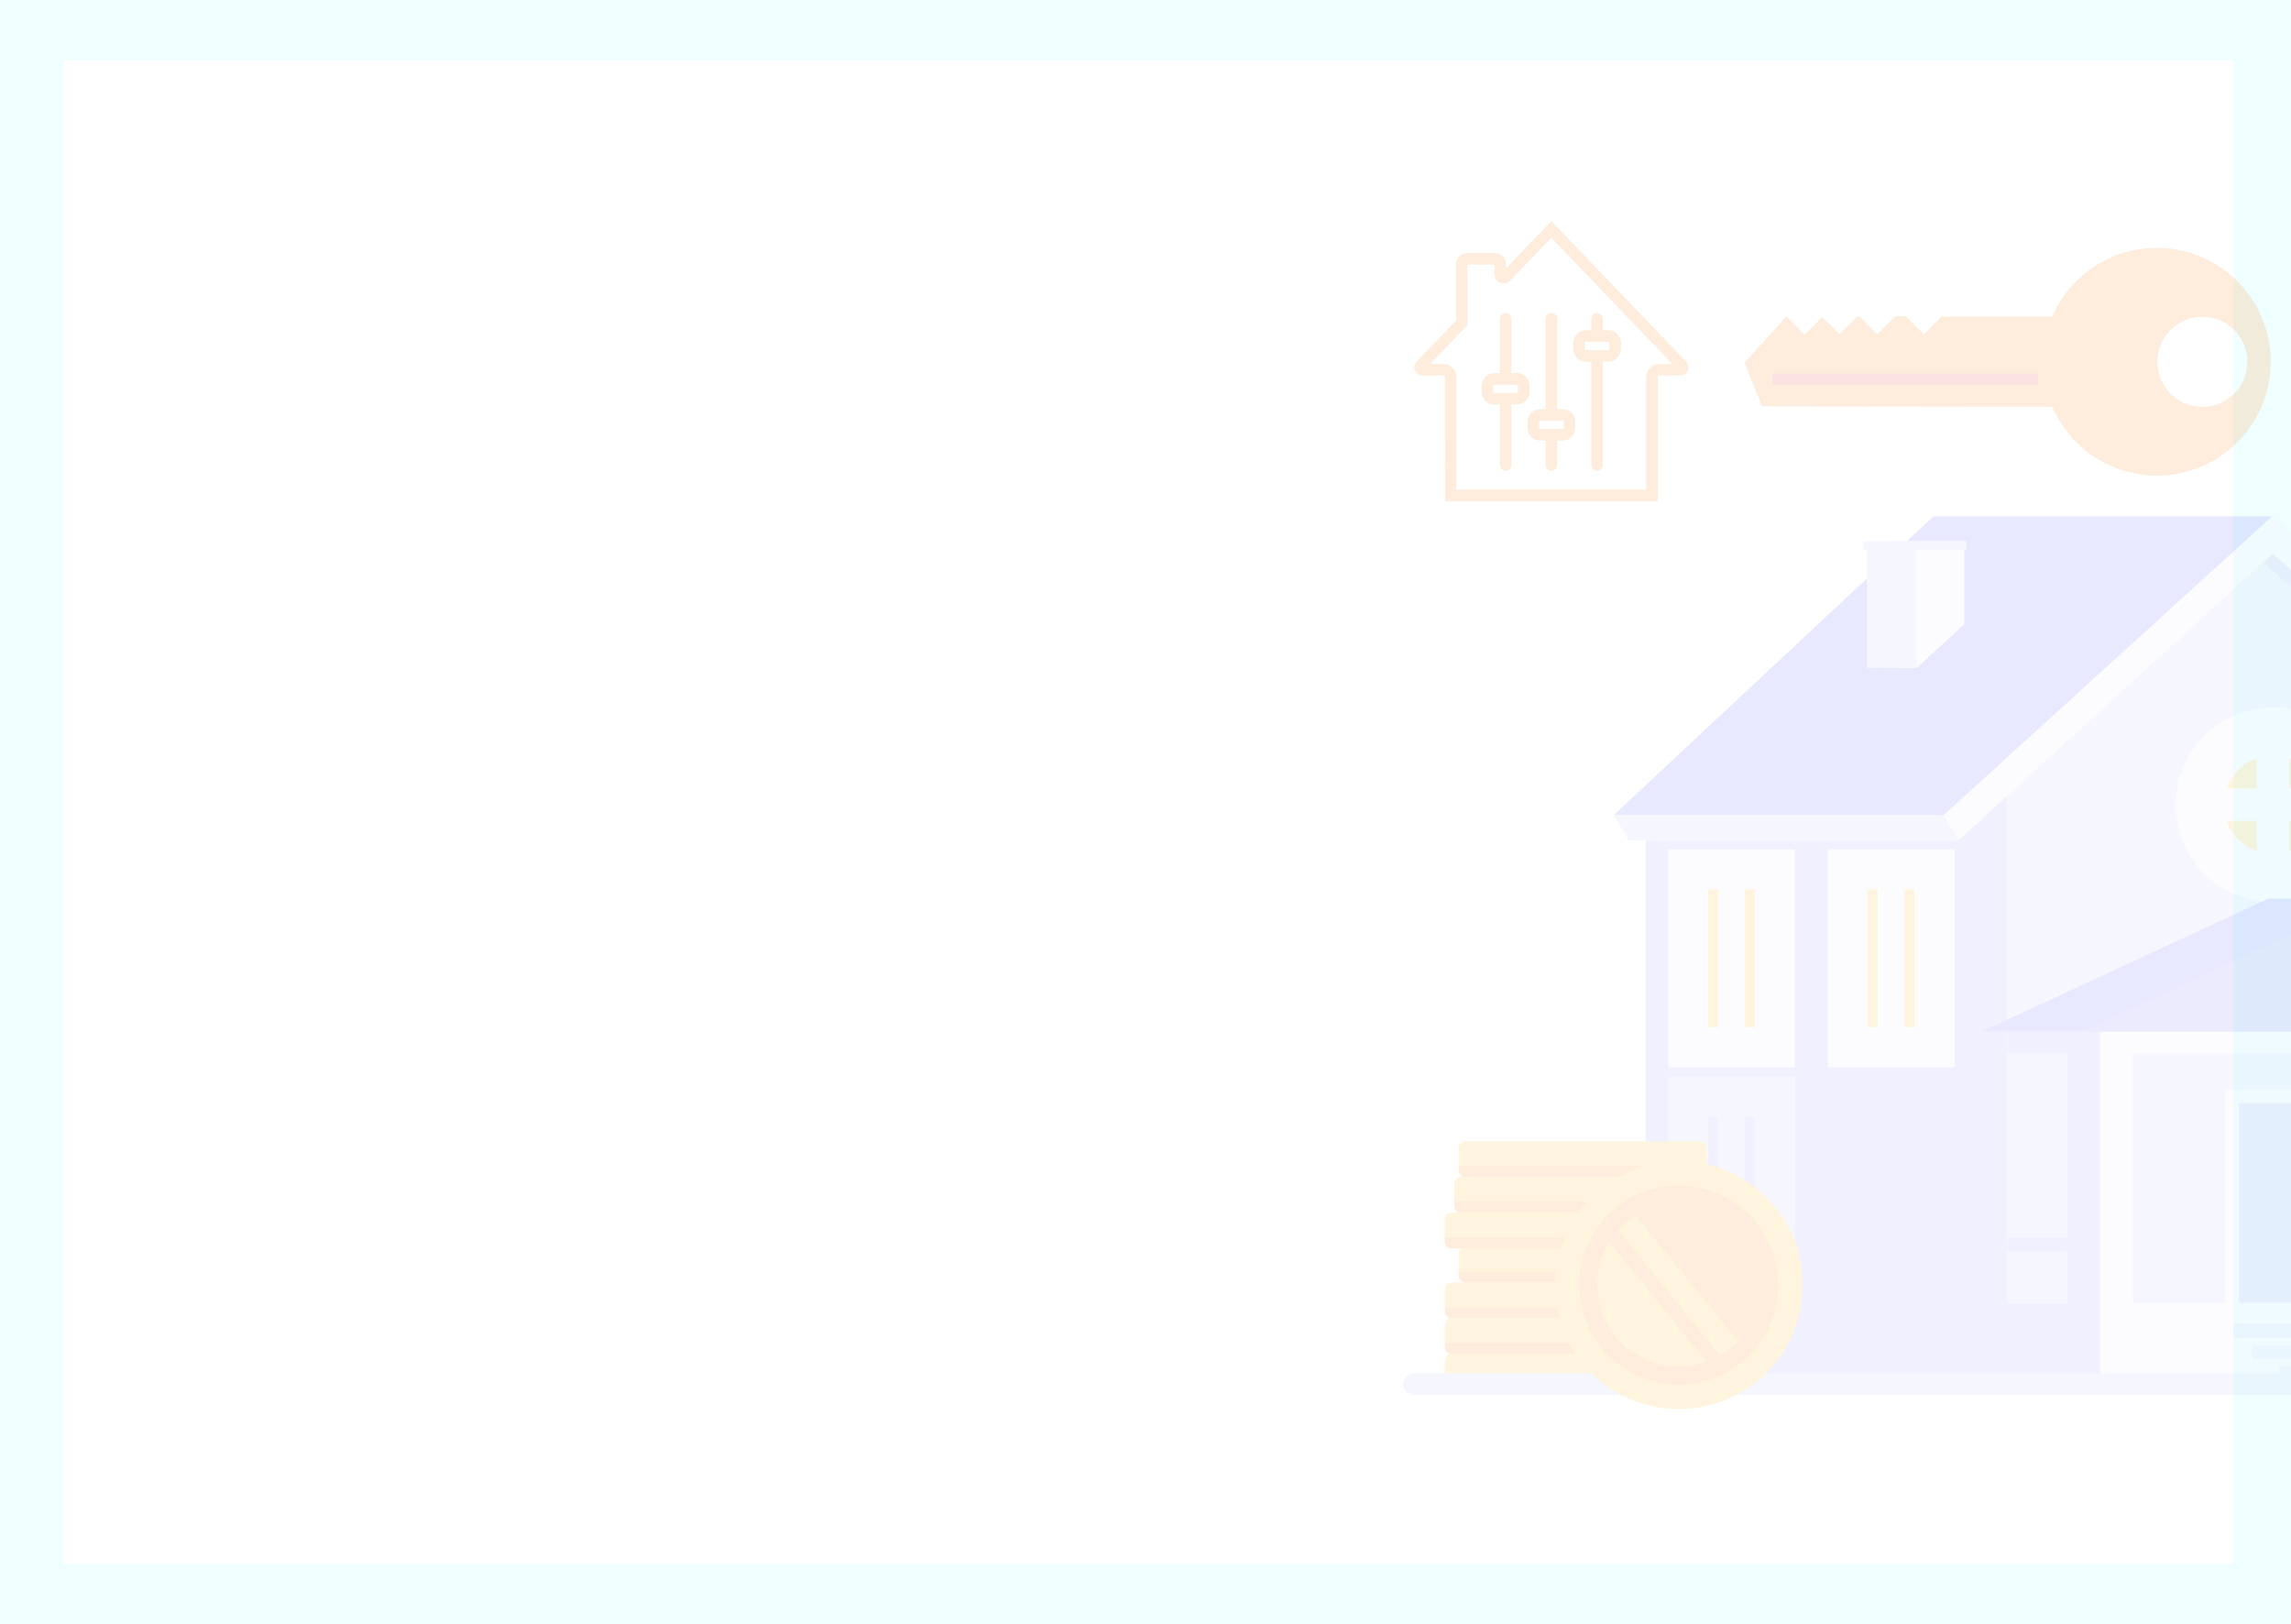 <?xml version="1.0" encoding="utf-8"?>
<!-- Generator: Adobe Illustrator 16.0.0, SVG Export Plug-In . SVG Version: 6.00 Build 0)  -->
<!DOCTYPE svg PUBLIC "-//W3C//DTD SVG 1.1//EN" "http://www.w3.org/Graphics/SVG/1.1/DTD/svg11.dtd">
<svg version="1.1" id="Calque_1" xmlns="http://www.w3.org/2000/svg" xmlns:xlink="http://www.w3.org/1999/xlink" x="0px" y="0px"
	 width="419px" height="297px" viewBox="0 0 419 297" enable-background="new 0 0 419 297" xml:space="preserve">
<rect x="-14" y="-11" fill="#EFFEFE" width="448" height="319"/>
<rect x="11.59" y="11" fill="#FFFFFF" width="396.926" height="275"/>
<g opacity="0.2">
	<g>
		<g>
			<path fill="none" stroke="#E4E4F9" stroke-width="14.143" stroke-linecap="round" stroke-miterlimit="10" d="M292.782,255.846"
				/>
			<rect x="300.978" y="143.996" fill="#BBB4F8" width="66.149" height="94.317"/>
			<polygon fill="#8A8AFF" points="415.529,94.434 357.866,153.678 295.133,149.059 353.613,94.434 			"/>
			<rect x="367.127" y="144.198" fill="#D3D5FC" width="97.197" height="94.115"/>
			<polygon fill="#D3D5FC" points="415.529,99.689 367.128,144.586 463.932,144.586 			"/>
			<rect x="367.128" y="238.313" fill="#EFEEFE" width="113.737" height="16.054"/>
			<polygon fill="#D3D5FC" points="358.19,149.059 295.133,149.059 297.873,153.678 358.19,153.678 			"/>
			<polygon fill="#EFEEFE" points="412.298,98.234 473.826,153.678 476.179,149.059 415.56,94.437 			"/>
			<polygon fill="#EFEEFE" points="419.354,97.854 358.19,153.678 355.47,149.059 415.529,94.434 			"/>
			<rect x="367.128" y="188.53" fill="#BBB4F8" width="16.934" height="4.005"/>
			<rect x="384.062" y="188.53" fill="#EFEEFE" width="96.804" height="4.005"/>
			
				<rect x="309.622" y="200.764" fill="#BBB4F8" stroke="#D3D5FC" stroke-width="0.529" stroke-miterlimit="10" width="14.979" height="31.896"/>
			<rect x="378.064" y="192.535" fill="#BBB4F8" width="5.997" height="45.778"/>
			<rect x="384.062" y="192.408" fill="#EFEEFE" width="5.997" height="45.905"/>
			<g>
				<g>
					<rect x="408.234" y="200.481" fill="#BBB4F8" width="23.292" height="39.016"/>
					<path fill="#EFEEFE" d="M409.477,201.724h20.808v36.532h-20.808V201.724 M406.992,199.24v2.483v36.532v2.484h2.484h20.808
						h2.485v-2.484v-36.532v-2.483h-2.485h-20.808H406.992L406.992,199.24z"/>
				</g>
			</g>
			<rect x="300.978" y="238.313" fill="#BBB4F8" width="83.084" height="16.054"/>
			
				<line fill="none" stroke="#D3D5FC" stroke-width="2.632" stroke-miterlimit="10" x1="408.464" y1="243.371" x2="446.684" y2="243.371"/>
			
				<line fill="none" stroke="#D3D5FC" stroke-width="2.632" stroke-miterlimit="10" x1="411.875" y1="247.252" x2="450.094" y2="247.252"/>
			
				<line fill="none" stroke="#D3D5FC" stroke-width="2.632" stroke-miterlimit="10" x1="416.814" y1="251.132" x2="455.033" y2="251.132"/>
			<g>
				<g>
					
						<rect x="308.773" y="200.62" fill="none" stroke="#D3D5FC" stroke-width="7.335" stroke-miterlimit="10" width="15.828" height="32.547"/>
					
						<line fill="none" stroke="#D3D5FC" stroke-width="4.924" stroke-miterlimit="10" x1="316.688" y1="200.837" x2="316.688" y2="232.586"/>
				</g>
			</g>
			<rect x="309.622" y="159.125" fill="#FDC854" width="14.979" height="31.894"/>
			<g>
				
					<rect x="308.773" y="158.981" fill="none" stroke="#EFEEFE" stroke-width="7.335" stroke-miterlimit="10" width="15.828" height="32.546"/>
				
					<line fill="none" stroke="#EFEEFE" stroke-width="4.924" stroke-miterlimit="10" x1="316.688" y1="159.197" x2="316.688" y2="190.946"/>
			</g>
			<rect x="338.799" y="159.125" fill="#FDC854" width="14.979" height="31.894"/>
			<g>
				
					<rect x="337.951" y="158.981" fill="none" stroke="#EFEEFE" stroke-width="7.335" stroke-miterlimit="10" width="15.827" height="32.546"/>
				
					<line fill="none" stroke="#EFEEFE" stroke-width="4.924" stroke-miterlimit="10" x1="345.865" y1="159.197" x2="345.865" y2="190.946"/>
			</g>
			<g>
				<polygon fill="#EFEEFE" points="350.57,122.138 347.38,122.138 347.38,98.971 359.256,98.971 359.256,114.164 				"/>
				<rect x="341.442" y="98.971" fill="#D3D5FC" width="9.085" height="23.167"/>
				<rect x="346.521" y="98.971" fill="#D3D5FC" width="13.145" height="1.564"/>
				<rect x="340.808" y="98.971" fill="#D3D5FC" width="13.145" height="1.564"/>
			</g>
			<circle fill="#FDC854" cx="415.726" cy="147.158" r="13.394"/>
			<circle fill="none" stroke="#EFEEFE" stroke-width="8.819" stroke-miterlimit="10" cx="415.726" cy="147.158" r="13.394"/>
			<polyline fill="none" stroke="#EFEEFE" stroke-width="5.921" stroke-miterlimit="10" points="429.119,147.158 415.726,147.158 
				402.332,147.158 			"/>
			
				<line fill="none" stroke="#EFEEFE" stroke-width="5.921" stroke-miterlimit="10" x1="415.726" y1="133.767" x2="415.726" y2="160.553"/>
			<polygon fill="#BBB4F8" points="465.631,146.293 465.212,148.522 413.915,102.818 415.726,101.324 			"/>
			
				<line fill="none" stroke="#BBB4F8" stroke-width="2.632" stroke-miterlimit="10" x1="378.064" y1="227.58" x2="367.128" y2="227.58"/>
			<polygon fill="#8A8AFF" points="414.841,164.344 362.503,188.617 467.178,188.617 			"/>
			<rect x="414.841" y="164.344" fill="#8A8AFF" width="18.312" height="7.337"/>
			<polygon fill="#9A9AF4" points="433.152,164.344 380.815,188.617 485.488,188.617 			"/>
		</g>
		<g>
			<g>
				<path fill="#FDC854" d="M308.395,247.568h-42.929c-0.671,0-1.215,0.545-1.215,1.216v4.09c0,0.671,0.544,1.215,1.215,1.215
					h42.929c0.671,0,1.214-0.544,1.214-1.215v-4.09C309.608,248.113,309.065,247.568,308.395,247.568z"/>
				<path fill="#F89F4F" d="M308.369,254.089h-42.877c-0.686,0-1.241-0.554-1.241-1.239v-0.745h45.357v0.745
					C309.608,253.535,309.055,254.089,308.369,254.089z"/>
			</g>
			<g>
				<path fill="#FDC854" d="M308.395,241.049h-42.929c-0.671,0-1.215,0.544-1.215,1.215v4.091c0,0.671,0.544,1.214,1.215,1.214
					h42.929c0.671,0,1.214-0.543,1.214-1.214v-4.091C309.608,241.593,309.065,241.049,308.395,241.049z"/>
				<path fill="#F89F4F" d="M308.369,247.568h-42.877c-0.686,0-1.241-0.555-1.241-1.24v-0.743h45.357v0.743
					C309.608,247.014,309.055,247.568,308.369,247.568z"/>
			</g>
			<g>
				<path fill="#FDC854" d="M308.395,234.529h-42.929c-0.671,0-1.215,0.544-1.215,1.214v4.091c0,0.671,0.544,1.215,1.215,1.215
					h42.929c0.671,0,1.214-0.544,1.214-1.215v-4.091C309.608,235.073,309.065,234.529,308.395,234.529z"/>
				<path fill="#F89F4F" d="M308.369,241.049h-42.877c-0.686,0-1.241-0.555-1.241-1.24v-0.744h45.357v0.744
					C309.608,240.494,309.055,241.049,308.369,241.049z"/>
			</g>
			<g>
				<path fill="#FDC854" d="M310.945,228.009h-42.929c-0.671,0-1.215,0.543-1.215,1.214v4.091c0,0.671,0.544,1.216,1.215,1.216
					h42.929c0.672,0,1.215-0.545,1.215-1.216v-4.091C312.16,228.552,311.617,228.009,310.945,228.009z"/>
				<path fill="#F89F4F" d="M310.921,234.529h-42.878c-0.687,0-1.241-0.558-1.241-1.241v-0.745h45.358v0.745
					C312.16,233.972,311.604,234.529,310.921,234.529z"/>
			</g>
			<g>
				<g>
					<path fill="#FDC854" d="M308.395,221.771h-42.929c-0.671,0-1.215,0.544-1.215,1.216v4.09c0,0.672,0.544,1.215,1.215,1.215
						h42.929c0.671,0,1.214-0.543,1.214-1.215v-4.09C309.608,222.314,309.065,221.771,308.395,221.771z"/>
				</g>
				<path fill="#F89F4F" d="M308.369,228.291h-42.877c-0.686,0-1.241-0.554-1.241-1.239v-0.745h45.357v0.745
					C309.608,227.737,309.055,228.291,308.369,228.291z"/>
			</g>
			<g>
				<path fill="#FDC854" d="M310.096,215.252h-42.93c-0.67,0-1.214,0.543-1.214,1.213v4.092c0,0.67,0.544,1.214,1.214,1.214h42.93
					c0.671,0,1.215-0.544,1.215-1.214v-4.092C311.311,215.795,310.767,215.252,310.096,215.252z"/>
				<path fill="#F89F4F" d="M310.068,221.771h-42.876c-0.686,0-1.24-0.555-1.24-1.239v-0.742h45.358v0.742
					C311.311,221.216,310.755,221.771,310.068,221.771z"/>
			</g>
			<g>
				<path fill="#FDC854" d="M310.945,208.73h-42.929c-0.671,0-1.215,0.544-1.215,1.215v4.091c0,0.671,0.544,1.216,1.215,1.216
					h42.929c0.672,0,1.215-0.545,1.215-1.216v-4.091C312.16,209.274,311.617,208.73,310.945,208.73z"/>
				<path fill="#F89F4F" d="M310.921,215.252h-42.878c-0.687,0-1.241-0.555-1.241-1.241v-0.744h45.358v0.744
					C312.16,214.697,311.604,215.252,310.921,215.252z"/>
			</g>
		</g>
		
			<line fill="none" stroke="#D3D5FC" stroke-width="4" stroke-linecap="round" stroke-miterlimit="10" x1="493.431" y1="253.115" x2="258.639" y2="253.115"/>
		<g>
			<g>
				<g>
					<g>
						<path fill="#F89F4F" d="M415.284,66.18c0.014-11.502-9.299-20.836-20.798-20.85c-11.5-0.016-20.836,9.297-20.848,20.799
							c-0.014,11.5,9.297,20.834,20.797,20.848S415.271,77.678,415.284,66.18z M402.78,74.404c-4.552-0.006-8.236-3.699-8.23-8.25
							c0.005-4.551,3.7-8.236,8.25-8.23c4.551,0.004,8.237,3.697,8.231,8.25C411.025,70.725,407.332,74.41,402.78,74.404z"/>
					</g>
				</g>
				<g>
					<path fill="#F89F4F" d="M351.846,61.141l-3.274-3.281c-0.649-0.002-1.302-0.002-1.95-0.004l-3.283,3.275l-3.273-3.283
						c-0.119,0-0.236,0-0.354,0l-3.282,3.275l-3.141-3.15l-3.239,3.23l-3.311-3.314c-2.56,2.813-5.121,5.627-7.684,8.441
						c1.071,2.66,2.145,5.318,3.217,7.979c21.845,0.025,43.688,0.051,65.534,0.078c0.008-5.494,0.015-10.988,0.021-16.482
						c-10.898-0.012-21.798-0.025-32.697-0.039L351.846,61.141z"/>
				</g>
				<rect x="324.189" y="68.315" fill="#F26D6D" width="48.559" height="2.125"/>
			</g>
		</g>
		<g>
			<g>
				<path fill="#F89F4F" stroke="#F89F4F" stroke-miterlimit="10" d="M266.802,58.811V48.316c0-0.842,0.684-1.525,1.525-1.525h5.077
					c0.841,0,1.525,0.684,1.525,1.525v1.855c0,0.016,0,0.045,0.04,0.061c0.041,0.016,0.061-0.006,0.07-0.016l8.688-9.063
					l0.211,0.219l24.08,25.117c0.276,0.289,0.354,0.713,0.196,1.08c-0.156,0.369-0.517,0.605-0.916,0.605h-3.864
					c-0.416,0-0.756,0.34-0.756,0.756v22.223h-13.287h-24.614V68.932c0-0.416-0.339-0.756-0.756-0.756h-3.864
					c-0.399,0-0.759-0.236-0.916-0.605c-0.157-0.367-0.08-0.791,0.197-1.08L266.802,58.811z M264.022,67.076
					c1.023,0,1.856,0.832,1.856,1.855v21.121h35.701V68.932c0-1.023,0.832-1.855,1.855-1.855h3.621l-23.328-24.332l-7.894,8.234
					c-0.332,0.346-0.832,0.453-1.275,0.275c-0.443-0.18-0.73-0.604-0.73-1.082v-1.855c0-0.234-0.19-0.426-0.425-0.426h-5.077
					c-0.235,0-0.426,0.191-0.426,0.426v10.936l-7.499,7.824H264.022z M288.235,62.697c0-0.992,0.808-1.799,1.8-1.799h1.51v-2.611
					c0-0.305,0.247-0.551,0.551-0.551s0.551,0.246,0.551,0.551v2.611h1.51c0.992,0,1.799,0.807,1.799,1.799v1.143
					c0,0.992-0.807,1.799-1.799,1.799h-1.51v19.41c0,0.303-0.247,0.549-0.551,0.549s-0.551-0.246-0.551-0.549v-19.41h-1.51
					c-0.992,0-1.8-0.807-1.8-1.799V62.697z M289.337,63.84c0,0.387,0.313,0.699,0.698,0.699h4.121c0.386,0,0.698-0.313,0.698-0.699
					v-1.143c0-0.385-0.313-0.697-0.698-0.697h-4.121c-0.386,0-0.698,0.313-0.698,0.697V63.84z M281.668,75.328h1.511V58.287
					c0-0.305,0.246-0.551,0.55-0.551c0.305,0,0.551,0.246,0.551,0.551v17.041h1.511c0.992,0,1.799,0.809,1.799,1.799v1.145
					c0,0.99-0.807,1.799-1.799,1.799h-1.511v4.979c0,0.303-0.246,0.549-0.551,0.549c-0.304,0-0.55-0.246-0.55-0.549V80.07h-1.511
					c-0.991,0-1.799-0.809-1.799-1.799v-1.145C279.869,76.137,280.677,75.328,281.668,75.328z M280.97,78.271
					c0,0.385,0.313,0.697,0.698,0.697h4.122c0.385,0,0.698-0.313,0.698-0.697v-1.145c0-0.385-0.313-0.697-0.698-0.697h-4.122
					c-0.385,0-0.698,0.313-0.698,0.697V78.271z M273.301,68.729h1.512V58.287c0-0.305,0.246-0.551,0.55-0.551
					s0.551,0.246,0.551,0.551v10.441h1.51c0.992,0,1.8,0.807,1.8,1.799v1.145c0,0.99-0.808,1.799-1.8,1.799h-1.51v11.578
					c0,0.303-0.247,0.549-0.551,0.549s-0.55-0.246-0.55-0.549V73.471h-1.512c-0.991,0-1.798-0.809-1.798-1.799v-1.145
					C271.503,69.535,272.31,68.729,273.301,68.729z M272.603,71.672c0,0.385,0.314,0.697,0.698,0.697h4.122
					c0.386,0,0.699-0.313,0.699-0.697v-1.145c0-0.385-0.313-0.697-0.699-0.697h-4.122c-0.384,0-0.698,0.313-0.698,0.697V71.672z"/>
			</g>
		</g>
	</g>
	<g>
		<circle fill="#FDC854" cx="307.025" cy="234.997" r="22.673"/>
		<g>
			<circle fill="#F89F4F" cx="307.025" cy="234.996" r="18.137"/>
		</g>
		<polygon fill="#FDC854" points="285.268,234.349 292.178,224.504 314.683,252.142 302.349,255.325 		"/>
		
			<rect x="304.649" y="217.18" transform="matrix(-0.776 0.631 -0.631 -0.776 693.03 223.655)" fill="#FDC854" width="4.232" height="35.641"/>
		<g>
			<g>
				<path fill="#F89F4F" d="M299.679,251.624c-4.442-1.96-7.854-5.536-9.606-10.065c-3.619-9.348,1.042-19.896,10.391-23.517
					c9.348-3.617,19.899,1.045,23.516,10.392c3.621,9.348-1.043,19.899-10.391,23.516c-2.131,0.826-4.353,1.236-6.567,1.236
					C304.523,253.186,302.029,252.665,299.679,251.624z M301.644,221.095c-7.667,2.967-11.487,11.618-8.52,19.283l0,0
					c1.435,3.713,4.234,6.645,7.875,8.255c3.644,1.608,7.693,1.703,11.408,0.266c7.665-2.967,11.488-11.617,8.521-19.283
					c-2.284-5.901-7.939-9.526-13.92-9.526C305.223,220.089,303.408,220.412,301.644,221.095z"/>
			</g>
		</g>
	</g>
</g>
</svg>
